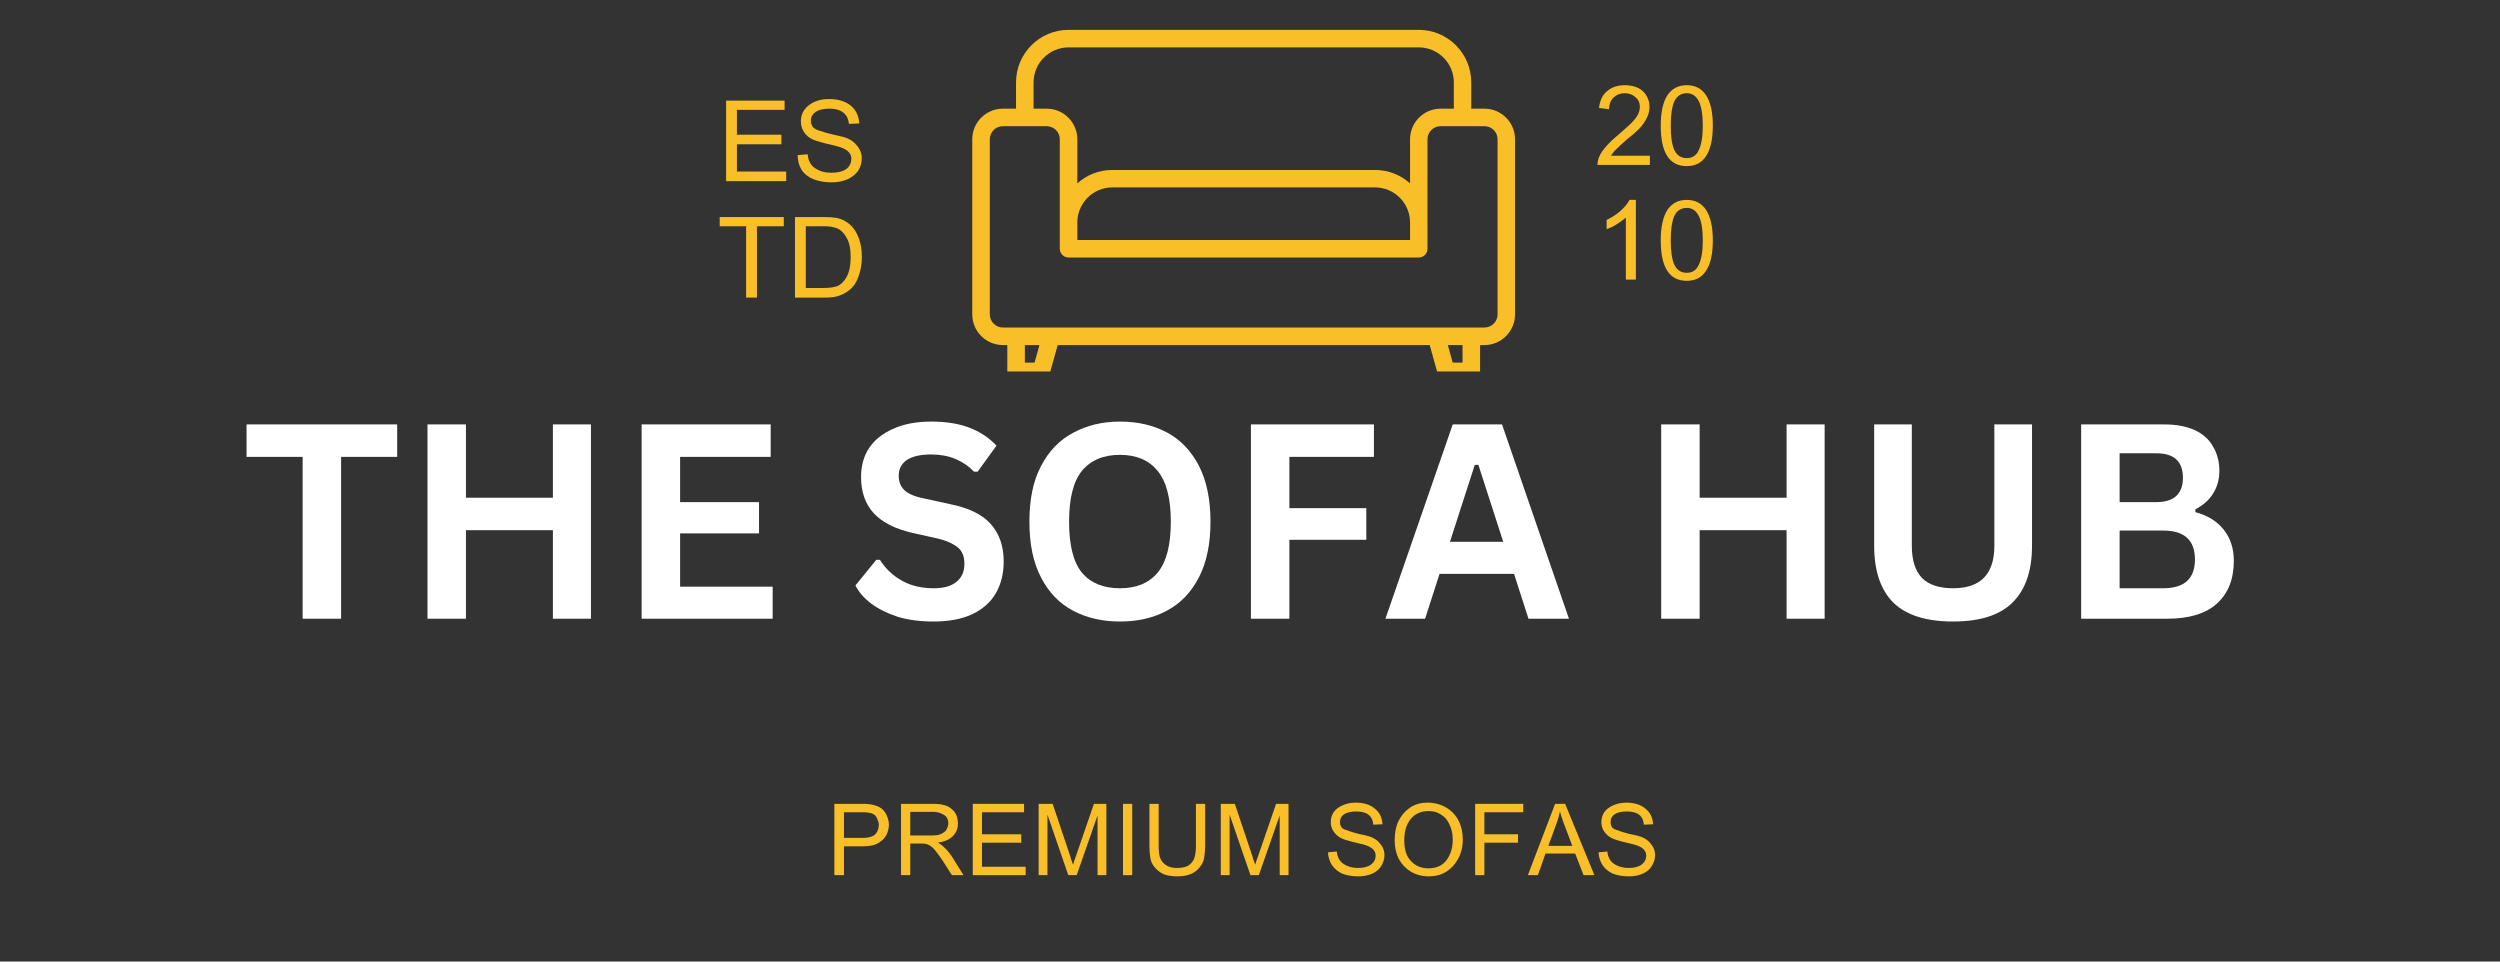 <svg xmlns="http://www.w3.org/2000/svg" xmlns:xlink="http://www.w3.org/1999/xlink" width="130" zoomAndPan="magnify" viewBox="0 0 97.5 37.5" height="50" preserveAspectRatio="xMidYMid meet" version="1.0"><rect x="0" y="0" width="97.5" height="37.5" fill="#333333" stroke="none"/><defs><g/><clipPath id="598000abbf"><path d="M 37.91 1.164 L 59.375 1.164 L 59.375 14.488 L 37.91 14.488 Z M 37.91 1.164 " clip-rule="nonzero"/></clipPath></defs><g clip-path="url(#598000abbf)"><path fill="#f9bf29" d="M 57.895 4.238 L 57.379 4.238 L 57.379 3.215 C 57.379 2.082 56.461 1.164 55.332 1.164 L 41.676 1.164 C 40.543 1.164 39.625 2.082 39.625 3.215 L 39.625 4.238 L 39.113 4.238 C 38.453 4.238 37.918 4.773 37.918 5.434 L 37.918 12.262 C 37.918 12.922 38.453 13.457 39.113 13.457 L 39.285 13.457 L 39.285 14.48 C 39.285 14.668 39.438 14.82 39.625 14.82 L 40.605 14.82 C 40.762 14.82 40.895 14.719 40.938 14.574 L 41.25 13.457 L 55.758 13.457 L 56.07 14.574 C 56.113 14.719 56.246 14.82 56.398 14.82 L 57.379 14.82 C 57.57 14.82 57.723 14.668 57.723 14.48 L 57.723 13.457 L 57.895 13.457 C 58.551 13.457 59.086 12.922 59.086 12.262 L 59.086 5.434 C 59.086 4.773 58.551 4.238 57.895 4.238 Z M 40.309 3.215 C 40.309 2.461 40.922 1.848 41.676 1.848 L 55.332 1.848 C 56.086 1.848 56.699 2.461 56.699 3.215 L 56.699 4.238 L 56.184 4.238 C 55.527 4.238 54.992 4.773 54.992 5.434 L 54.992 7.152 C 54.629 6.824 54.148 6.629 53.625 6.629 L 43.383 6.629 C 42.855 6.629 42.379 6.824 42.016 7.152 L 42.016 5.434 C 42.016 4.773 41.48 4.238 40.82 4.238 L 40.309 4.238 Z M 54.992 8.676 L 54.992 9.359 L 42.016 9.359 L 42.016 8.676 C 42.016 7.922 42.629 7.309 43.383 7.309 L 53.625 7.309 C 54.379 7.309 54.992 7.922 54.992 8.676 Z M 40.348 14.141 L 39.969 14.141 L 39.969 13.457 L 40.539 13.457 Z M 57.039 14.141 L 56.656 14.141 L 56.465 13.457 L 57.039 13.457 Z M 58.406 12.262 C 58.406 12.543 58.176 12.773 57.895 12.773 L 39.113 12.773 C 38.832 12.773 38.602 12.543 38.602 12.262 L 38.602 5.434 C 38.602 5.148 38.832 4.922 39.113 4.922 L 40.82 4.922 C 41.102 4.922 41.332 5.148 41.332 5.434 L 41.332 9.699 C 41.332 9.891 41.484 10.043 41.676 10.043 L 55.332 10.043 C 55.52 10.043 55.672 9.891 55.672 9.699 L 55.672 5.434 C 55.672 5.148 55.902 4.922 56.184 4.922 L 57.895 4.922 C 58.176 4.922 58.406 5.148 58.406 5.434 Z M 58.406 12.262 " fill-opacity="1" fill-rule="nonzero"/></g><g fill="#f9bf29" fill-opacity="1"><g transform="translate(27.974, 7.065)"><g><path d="M 2.625 -2.781 L 0.766 -2.781 L 0.766 -1.812 L 2.5 -1.812 L 2.5 -1.438 L 0.766 -1.438 L 0.766 -0.375 L 2.688 -0.375 L 2.688 0 L 0.344 0 L 0.344 -3.141 L 2.625 -3.141 Z M 2.625 -2.781 "/></g></g></g><g fill="#f9bf29" fill-opacity="1"><g transform="translate(30.906, 7.065)"><g><path d="M 1.422 -3.203 C 1.773 -3.203 2.055 -3.117 2.266 -2.953 C 2.473 -2.785 2.586 -2.551 2.609 -2.25 L 2.203 -2.234 C 2.18 -2.43 2.109 -2.578 1.984 -2.672 C 1.859 -2.773 1.676 -2.828 1.438 -2.828 C 1.207 -2.828 1.031 -2.785 0.906 -2.703 C 0.781 -2.617 0.719 -2.504 0.719 -2.359 C 0.719 -2.266 0.742 -2.18 0.797 -2.109 C 0.859 -2.047 0.941 -2 1.047 -1.969 C 1.066 -1.969 1.148 -1.941 1.297 -1.891 C 1.453 -1.848 1.645 -1.801 1.875 -1.75 C 2.145 -1.695 2.348 -1.586 2.484 -1.422 C 2.629 -1.266 2.703 -1.086 2.703 -0.891 C 2.703 -0.711 2.656 -0.551 2.562 -0.406 C 2.469 -0.27 2.332 -0.16 2.156 -0.078 C 1.977 0.004 1.77 0.047 1.531 0.047 C 1.258 0.047 1.02 0.004 0.812 -0.078 C 0.613 -0.16 0.461 -0.281 0.359 -0.438 C 0.254 -0.602 0.203 -0.797 0.203 -1.016 L 0.594 -1.047 C 0.613 -0.797 0.711 -0.613 0.891 -0.5 C 1.066 -0.383 1.273 -0.328 1.516 -0.328 C 1.766 -0.328 1.957 -0.375 2.094 -0.469 C 2.227 -0.57 2.297 -0.707 2.297 -0.875 C 2.297 -1.102 2.113 -1.266 1.75 -1.359 L 1.5 -1.422 C 1.344 -1.453 1.164 -1.5 0.969 -1.562 C 0.77 -1.613 0.613 -1.707 0.5 -1.844 C 0.383 -1.988 0.328 -2.148 0.328 -2.328 C 0.328 -2.492 0.367 -2.641 0.453 -2.766 C 0.547 -2.898 0.672 -3.004 0.828 -3.078 C 0.992 -3.16 1.191 -3.203 1.422 -3.203 Z M 1.422 -3.203 "/></g></g></g><g fill="#f9bf29" fill-opacity="1"><g transform="translate(27.974, 11.606)"><g><path d="M 2.594 -2.781 L 1.547 -2.781 L 1.547 0 L 1.125 0 L 1.125 -2.781 L 0.094 -2.781 L 0.094 -3.141 L 2.594 -3.141 Z M 2.594 -2.781 "/></g></g></g><g fill="#f9bf29" fill-opacity="1"><g transform="translate(30.66, 11.606)"><g><path d="M 2.297 -2.984 C 2.516 -2.859 2.676 -2.676 2.781 -2.438 C 2.895 -2.195 2.953 -1.914 2.953 -1.594 C 2.953 -1.32 2.91 -1.07 2.828 -0.844 C 2.754 -0.613 2.633 -0.43 2.469 -0.297 C 2.352 -0.203 2.223 -0.129 2.078 -0.078 C 1.93 -0.023 1.75 0 1.531 0 L 0.344 0 L 0.344 -3.141 L 1.5 -3.141 C 1.676 -3.141 1.828 -3.129 1.953 -3.109 C 2.078 -3.086 2.191 -3.047 2.297 -2.984 Z M 2.516 -1.594 C 2.516 -1.914 2.461 -2.16 2.359 -2.328 C 2.266 -2.504 2.148 -2.625 2.016 -2.688 C 1.879 -2.75 1.707 -2.781 1.5 -2.781 L 0.766 -2.781 L 0.766 -0.375 L 1.453 -0.375 C 1.66 -0.375 1.832 -0.395 1.969 -0.438 C 2.113 -0.488 2.238 -0.602 2.344 -0.781 C 2.457 -0.969 2.516 -1.238 2.516 -1.594 Z M 2.516 -1.594 "/></g></g></g><g fill="#f9bf29" fill-opacity="1"><g transform="translate(62.174, 6.432)"><g><path d="M 1.203 -3.109 C 1.398 -3.109 1.57 -3.07 1.719 -3 C 1.863 -2.926 1.973 -2.82 2.047 -2.688 C 2.117 -2.562 2.156 -2.422 2.156 -2.266 C 2.156 -2.098 2.113 -1.941 2.031 -1.797 C 1.957 -1.648 1.859 -1.516 1.734 -1.391 C 1.617 -1.273 1.469 -1.145 1.281 -1 C 1.102 -0.844 0.969 -0.719 0.875 -0.625 C 0.781 -0.539 0.707 -0.453 0.656 -0.359 L 2.172 -0.359 L 2.172 0 L 0.125 0 C 0.125 -0.176 0.188 -0.352 0.312 -0.531 C 0.445 -0.719 0.625 -0.906 0.844 -1.094 C 1.062 -1.281 1.234 -1.43 1.359 -1.547 C 1.492 -1.672 1.598 -1.789 1.672 -1.906 C 1.742 -2.02 1.781 -2.141 1.781 -2.266 C 1.781 -2.422 1.723 -2.547 1.609 -2.641 C 1.504 -2.742 1.363 -2.797 1.188 -2.797 C 1.02 -2.797 0.879 -2.742 0.766 -2.641 C 0.648 -2.535 0.586 -2.379 0.578 -2.172 L 0.188 -2.219 C 0.219 -2.508 0.32 -2.727 0.5 -2.875 C 0.676 -3.031 0.91 -3.109 1.203 -3.109 Z M 1.203 -3.109 "/></g></g></g><g fill="#f9bf29" fill-opacity="1"><g transform="translate(64.581, 6.432)"><g><path d="M 1.203 -3.109 C 1.535 -3.109 1.785 -2.977 1.953 -2.719 C 2.129 -2.457 2.219 -2.062 2.219 -1.531 C 2.219 -1 2.129 -0.602 1.953 -0.344 C 1.785 -0.082 1.535 0.047 1.203 0.047 C 0.523 0.047 0.188 -0.477 0.188 -1.531 C 0.188 -2.039 0.27 -2.43 0.438 -2.703 C 0.613 -2.973 0.867 -3.109 1.203 -3.109 Z M 0.578 -1.531 C 0.578 -1.102 0.625 -0.785 0.719 -0.578 C 0.82 -0.367 0.984 -0.266 1.203 -0.266 C 1.422 -0.266 1.578 -0.367 1.672 -0.578 C 1.773 -0.785 1.828 -1.102 1.828 -1.531 C 1.828 -1.969 1.773 -2.285 1.672 -2.484 C 1.566 -2.691 1.41 -2.797 1.203 -2.797 C 0.984 -2.797 0.82 -2.691 0.719 -2.484 C 0.625 -2.273 0.578 -1.957 0.578 -1.531 Z M 0.578 -1.531 "/></g></g></g><g fill="#f9bf29" fill-opacity="1"><g transform="translate(62.174, 10.905)"><g><path d="M 1.375 -3.109 L 1.625 -3.109 L 1.625 0 L 1.234 0 L 1.234 -2.422 C 1.141 -2.336 1.02 -2.25 0.875 -2.156 C 0.738 -2.07 0.609 -2.008 0.484 -1.969 L 0.484 -2.328 C 0.68 -2.422 0.859 -2.535 1.016 -2.672 C 1.18 -2.816 1.301 -2.961 1.375 -3.109 Z M 1.375 -3.109 "/></g></g></g><g fill="#f9bf29" fill-opacity="1"><g transform="translate(64.581, 10.905)"><g><path d="M 1.203 -3.109 C 1.535 -3.109 1.785 -2.977 1.953 -2.719 C 2.129 -2.457 2.219 -2.062 2.219 -1.531 C 2.219 -1 2.129 -0.602 1.953 -0.344 C 1.785 -0.082 1.535 0.047 1.203 0.047 C 0.523 0.047 0.188 -0.477 0.188 -1.531 C 0.188 -2.039 0.27 -2.43 0.438 -2.703 C 0.613 -2.973 0.867 -3.109 1.203 -3.109 Z M 0.578 -1.531 C 0.578 -1.102 0.625 -0.785 0.719 -0.578 C 0.82 -0.367 0.984 -0.266 1.203 -0.266 C 1.422 -0.266 1.578 -0.367 1.672 -0.578 C 1.773 -0.785 1.828 -1.102 1.828 -1.531 C 1.828 -1.969 1.773 -2.285 1.672 -2.484 C 1.566 -2.691 1.41 -2.797 1.203 -2.797 C 0.984 -2.797 0.82 -2.691 0.719 -2.484 C 0.625 -2.273 0.578 -1.957 0.578 -1.531 Z M 0.578 -1.531 "/></g></g></g><g fill="#ffffff" fill-opacity="1"><g transform="translate(9.412, 24.13)"><g><path d="M 6.078 -7.578 L 6.078 -6.312 L 3.891 -6.312 L 3.891 0 L 2.391 0 L 2.391 -6.312 L 0.203 -6.312 L 0.203 -7.578 Z M 6.078 -7.578 "/></g></g></g><g fill="#ffffff" fill-opacity="1"><g transform="translate(15.688, 24.13)"><g><path d="M 5.875 -4.719 L 5.875 -7.578 L 7.359 -7.578 L 7.359 0 L 5.875 0 L 5.875 -3.453 L 2.484 -3.453 L 2.484 0 L 0.984 0 L 0.984 -7.578 L 2.484 -7.578 L 2.484 -4.719 Z M 5.875 -4.719 "/></g></g></g><g fill="#ffffff" fill-opacity="1"><g transform="translate(24.04, 24.13)"><g><path d="M 2.484 -3.328 L 2.484 -1.25 L 6.094 -1.25 L 6.094 0 L 0.984 0 L 0.984 -7.578 L 6.016 -7.578 L 6.016 -6.312 L 2.484 -6.312 L 2.484 -4.547 L 5.562 -4.547 L 5.562 -3.328 Z M 2.484 -3.328 "/></g></g></g><g fill="#ffffff" fill-opacity="1"><g transform="translate(30.549, 24.13)"><g/></g></g><g fill="#ffffff" fill-opacity="1"><g transform="translate(33.05, 24.13)"><g><path d="M 3.359 0.109 C 2.828 0.109 2.359 0.047 1.953 -0.078 C 1.547 -0.211 1.203 -0.383 0.922 -0.594 C 0.648 -0.801 0.445 -1.035 0.312 -1.297 L 1.125 -2.297 L 1.266 -2.297 C 1.484 -1.953 1.77 -1.68 2.125 -1.484 C 2.477 -1.285 2.891 -1.188 3.359 -1.188 C 3.754 -1.188 4.051 -1.27 4.25 -1.438 C 4.457 -1.602 4.562 -1.836 4.562 -2.141 C 4.562 -2.316 4.531 -2.461 4.469 -2.578 C 4.406 -2.703 4.297 -2.805 4.141 -2.891 C 3.992 -2.984 3.789 -3.062 3.531 -3.125 L 2.547 -3.344 C 1.867 -3.5 1.363 -3.754 1.031 -4.109 C 0.695 -4.473 0.531 -4.945 0.531 -5.531 C 0.531 -5.957 0.633 -6.332 0.844 -6.656 C 1.062 -6.977 1.375 -7.227 1.781 -7.406 C 2.195 -7.594 2.691 -7.688 3.266 -7.688 C 3.848 -7.688 4.344 -7.609 4.75 -7.453 C 5.164 -7.297 5.52 -7.062 5.812 -6.75 L 5.078 -5.734 L 4.938 -5.734 C 4.727 -5.953 4.484 -6.117 4.203 -6.234 C 3.93 -6.348 3.617 -6.406 3.266 -6.406 C 2.848 -6.406 2.531 -6.332 2.312 -6.188 C 2.102 -6.039 2 -5.836 2 -5.578 C 2 -5.348 2.07 -5.16 2.219 -5.016 C 2.375 -4.867 2.633 -4.758 3 -4.688 L 4 -4.469 C 4.738 -4.32 5.27 -4.062 5.594 -3.688 C 5.926 -3.312 6.094 -2.828 6.094 -2.234 C 6.094 -1.754 5.988 -1.336 5.781 -0.984 C 5.582 -0.641 5.273 -0.367 4.859 -0.172 C 4.453 0.016 3.953 0.109 3.359 0.109 Z M 3.359 0.109 "/></g></g></g><g fill="#ffffff" fill-opacity="1"><g transform="translate(39.553, 24.13)"><g><path d="M 4.125 0.109 C 3.438 0.109 2.828 -0.031 2.297 -0.312 C 1.766 -0.594 1.348 -1.023 1.047 -1.609 C 0.742 -2.191 0.594 -2.914 0.594 -3.781 C 0.594 -4.656 0.742 -5.379 1.047 -5.953 C 1.348 -6.535 1.766 -6.969 2.297 -7.25 C 2.828 -7.539 3.438 -7.688 4.125 -7.688 C 4.82 -7.688 5.43 -7.547 5.953 -7.266 C 6.484 -6.984 6.898 -6.551 7.203 -5.969 C 7.504 -5.383 7.656 -4.656 7.656 -3.781 C 7.656 -2.914 7.504 -2.191 7.203 -1.609 C 6.898 -1.023 6.484 -0.594 5.953 -0.312 C 5.43 -0.031 4.82 0.109 4.125 0.109 Z M 4.125 -1.188 C 4.77 -1.188 5.258 -1.391 5.594 -1.797 C 5.938 -2.211 6.109 -2.875 6.109 -3.781 C 6.109 -4.688 5.938 -5.348 5.594 -5.766 C 5.258 -6.18 4.77 -6.391 4.125 -6.391 C 3.477 -6.391 2.984 -6.18 2.641 -5.766 C 2.305 -5.348 2.141 -4.688 2.141 -3.781 C 2.141 -2.875 2.305 -2.211 2.641 -1.797 C 2.984 -1.391 3.477 -1.188 4.125 -1.188 Z M 4.125 -1.188 "/></g></g></g><g fill="#ffffff" fill-opacity="1"><g transform="translate(47.802, 24.13)"><g><path d="M 5.781 -7.578 L 5.781 -6.312 L 2.484 -6.312 L 2.484 -4.312 L 5.484 -4.312 L 5.484 -3.078 L 2.484 -3.078 L 2.484 0 L 0.984 0 L 0.984 -7.578 Z M 5.781 -7.578 "/></g></g></g><g fill="#ffffff" fill-opacity="1"><g transform="translate(53.923, 24.13)"><g><path d="M 7.266 0 L 5.688 0 L 5.125 -1.75 L 2.219 -1.75 L 1.656 0 L 0.109 0 L 2.734 -7.578 L 4.656 -7.578 Z M 3.594 -6 L 2.625 -3 L 4.703 -3 L 3.734 -6 Z M 3.594 -6 "/></g></g></g><g fill="#ffffff" fill-opacity="1"><g transform="translate(61.301, 24.13)"><g/></g></g><g fill="#ffffff" fill-opacity="1"><g transform="translate(63.802, 24.13)"><g><path d="M 5.875 -4.719 L 5.875 -7.578 L 7.359 -7.578 L 7.359 0 L 5.875 0 L 5.875 -3.453 L 2.484 -3.453 L 2.484 0 L 0.984 0 L 0.984 -7.578 L 2.484 -7.578 L 2.484 -4.719 Z M 5.875 -4.719 "/></g></g></g><g fill="#ffffff" fill-opacity="1"><g transform="translate(72.155, 24.13)"><g><path d="M 4.016 0.109 C 2.973 0.109 2.195 -0.133 1.688 -0.625 C 1.188 -1.125 0.938 -1.863 0.938 -2.844 L 0.938 -7.578 L 2.406 -7.578 L 2.406 -2.844 C 2.406 -2.289 2.535 -1.875 2.797 -1.594 C 3.066 -1.32 3.473 -1.188 4.016 -1.188 C 5.086 -1.188 5.625 -1.738 5.625 -2.844 L 5.625 -7.578 L 7.094 -7.578 L 7.094 -2.844 C 7.094 -1.863 6.836 -1.125 6.328 -0.625 C 5.828 -0.133 5.055 0.109 4.016 0.109 Z M 4.016 0.109 "/></g></g></g><g fill="#ffffff" fill-opacity="1"><g transform="translate(80.181, 24.13)"><g><path d="M 0.984 0 L 0.984 -7.578 L 4.219 -7.578 C 4.688 -7.578 5.082 -7.504 5.406 -7.359 C 5.727 -7.211 5.969 -7 6.125 -6.719 C 6.289 -6.445 6.375 -6.129 6.375 -5.766 C 6.375 -5.43 6.289 -5.133 6.125 -4.875 C 5.969 -4.625 5.738 -4.422 5.438 -4.266 L 5.438 -4.156 C 5.914 -4.031 6.285 -3.801 6.547 -3.469 C 6.805 -3.145 6.938 -2.742 6.938 -2.266 C 6.938 -1.547 6.719 -0.988 6.281 -0.594 C 5.844 -0.195 5.191 0 4.328 0 Z M 3.906 -4.547 C 4.602 -4.547 4.953 -4.863 4.953 -5.5 C 4.953 -5.82 4.863 -6.062 4.688 -6.219 C 4.52 -6.375 4.258 -6.453 3.906 -6.453 L 2.484 -6.453 L 2.484 -4.547 Z M 4.188 -1.188 C 5.008 -1.188 5.422 -1.562 5.422 -2.312 C 5.422 -3.062 5.008 -3.438 4.188 -3.438 L 2.484 -3.438 L 2.484 -1.188 Z M 4.188 -1.188 "/></g></g></g><g fill="#f9bf29" fill-opacity="1"><g transform="translate(32.243, 34.131)"><g><path d="M 2.141 -2.594 C 2.234 -2.52 2.301 -2.426 2.344 -2.312 C 2.395 -2.207 2.422 -2.098 2.422 -1.984 C 2.422 -1.68 2.305 -1.453 2.078 -1.297 C 1.93 -1.18 1.707 -1.125 1.406 -1.125 L 0.672 -1.125 L 0.672 0 L 0.297 0 L 0.297 -2.781 L 1.406 -2.781 C 1.582 -2.781 1.723 -2.766 1.828 -2.734 C 1.941 -2.711 2.047 -2.664 2.141 -2.594 Z M 2.031 -1.984 C 2.031 -2.035 2.016 -2.094 1.984 -2.156 C 1.961 -2.227 1.93 -2.285 1.891 -2.328 C 1.836 -2.379 1.773 -2.41 1.703 -2.422 C 1.641 -2.441 1.551 -2.453 1.438 -2.453 L 0.672 -2.453 L 0.672 -1.453 L 1.406 -1.453 C 1.613 -1.453 1.77 -1.492 1.875 -1.578 C 1.977 -1.672 2.031 -1.805 2.031 -1.984 Z M 2.031 -1.984 "/></g></g></g><g fill="#f9bf29" fill-opacity="1"><g transform="translate(34.828, 34.131)"><g><path d="M 2.25 -2.609 C 2.352 -2.535 2.426 -2.445 2.469 -2.344 C 2.508 -2.238 2.531 -2.129 2.531 -2.016 C 2.531 -1.816 2.461 -1.648 2.328 -1.516 C 2.203 -1.391 2.008 -1.305 1.75 -1.266 C 1.852 -1.211 1.941 -1.145 2.016 -1.062 C 2.098 -0.988 2.188 -0.883 2.281 -0.75 L 2.75 0 L 2.297 0 L 1.938 -0.562 C 1.812 -0.75 1.711 -0.883 1.641 -0.969 C 1.566 -1.062 1.488 -1.129 1.406 -1.172 C 1.332 -1.211 1.238 -1.234 1.125 -1.234 L 0.672 -1.234 L 0.672 0 L 0.312 0 L 0.312 -2.781 L 1.578 -2.781 C 1.742 -2.781 1.879 -2.766 1.984 -2.734 C 2.086 -2.711 2.176 -2.672 2.25 -2.609 Z M 1.984 -1.672 C 2.047 -1.711 2.086 -1.766 2.109 -1.828 C 2.141 -1.891 2.156 -1.953 2.156 -2.016 C 2.156 -2.18 2.094 -2.297 1.969 -2.359 C 1.852 -2.43 1.719 -2.469 1.562 -2.469 L 0.672 -2.469 L 0.672 -1.547 L 1.5 -1.547 C 1.633 -1.547 1.734 -1.555 1.797 -1.578 C 1.867 -1.598 1.93 -1.629 1.984 -1.672 Z M 1.984 -1.672 "/></g></g></g><g fill="#f9bf29" fill-opacity="1"><g transform="translate(37.626, 34.131)"><g><path d="M 2.312 -2.453 L 0.672 -2.453 L 0.672 -1.594 L 2.203 -1.594 L 2.203 -1.266 L 0.672 -1.266 L 0.672 -0.328 L 2.375 -0.328 L 2.375 0 L 0.312 0 L 0.312 -2.781 L 2.312 -2.781 Z M 2.312 -2.453 "/></g></g></g><g fill="#f9bf29" fill-opacity="1"><g transform="translate(40.21, 34.131)"><g><path d="M 1.531 -0.734 C 1.539 -0.68 1.578 -0.57 1.641 -0.406 C 1.66 -0.488 1.707 -0.629 1.781 -0.828 L 2.453 -2.781 L 2.938 -2.781 L 2.938 0 L 2.594 0 L 2.594 -2.328 L 1.781 0 L 1.453 0 L 0.641 -2.359 L 0.641 0 L 0.297 0 L 0.297 -2.781 L 0.844 -2.781 Z M 1.531 -0.734 "/></g></g></g><g fill="#f9bf29" fill-opacity="1"><g transform="translate(43.438, 34.131)"><g><path d="M 0.719 0 L 0.359 0 L 0.359 -2.781 L 0.719 -2.781 Z M 0.719 0 "/></g></g></g><g fill="#f9bf29" fill-opacity="1"><g transform="translate(44.516, 34.131)"><g><path d="M 0.672 -1.141 C 0.672 -0.898 0.695 -0.727 0.75 -0.625 C 0.801 -0.52 0.879 -0.438 0.984 -0.375 C 1.086 -0.312 1.219 -0.281 1.375 -0.281 C 1.602 -0.281 1.77 -0.32 1.875 -0.406 C 1.988 -0.5 2.055 -0.602 2.078 -0.719 C 2.109 -0.832 2.125 -0.969 2.125 -1.125 L 2.125 -2.781 L 2.484 -2.781 L 2.484 -1.141 C 2.484 -1.004 2.473 -0.867 2.453 -0.734 C 2.441 -0.598 2.395 -0.473 2.312 -0.359 C 2.227 -0.234 2.113 -0.133 1.969 -0.062 C 1.82 0.008 1.633 0.047 1.406 0.047 C 1.176 0.047 0.988 0.016 0.844 -0.047 C 0.707 -0.117 0.594 -0.211 0.5 -0.328 C 0.414 -0.43 0.363 -0.551 0.344 -0.688 C 0.32 -0.832 0.312 -0.984 0.312 -1.141 L 0.312 -2.781 L 0.672 -2.781 Z M 0.672 -1.141 "/></g></g></g><g fill="#f9bf29" fill-opacity="1"><g transform="translate(47.314, 34.131)"><g><path d="M 1.531 -0.734 C 1.539 -0.68 1.578 -0.57 1.641 -0.406 C 1.66 -0.488 1.707 -0.629 1.781 -0.828 L 2.453 -2.781 L 2.938 -2.781 L 2.938 0 L 2.594 0 L 2.594 -2.328 L 1.781 0 L 1.453 0 L 0.641 -2.359 L 0.641 0 L 0.297 0 L 0.297 -2.781 L 0.844 -2.781 Z M 1.531 -0.734 "/></g></g></g><g fill="#f9bf29" fill-opacity="1"><g transform="translate(50.542, 34.131)"><g/></g></g><g fill="#f9bf29" fill-opacity="1"><g transform="translate(51.619, 34.131)"><g><path d="M 1.25 -2.828 C 1.57 -2.828 1.82 -2.75 2 -2.594 C 2.188 -2.445 2.285 -2.242 2.297 -1.984 L 1.938 -1.969 C 1.926 -2.145 1.863 -2.273 1.75 -2.359 C 1.645 -2.441 1.484 -2.484 1.266 -2.484 C 1.066 -2.484 0.91 -2.445 0.797 -2.375 C 0.691 -2.301 0.641 -2.203 0.641 -2.078 C 0.641 -1.992 0.66 -1.922 0.703 -1.859 C 0.754 -1.805 0.828 -1.77 0.922 -1.75 C 0.941 -1.738 1.016 -1.711 1.141 -1.672 C 1.273 -1.629 1.445 -1.586 1.656 -1.547 C 1.895 -1.492 2.07 -1.395 2.188 -1.25 C 2.312 -1.113 2.375 -0.957 2.375 -0.781 C 2.375 -0.633 2.332 -0.492 2.25 -0.359 C 2.176 -0.234 2.062 -0.133 1.906 -0.062 C 1.75 0.008 1.566 0.047 1.359 0.047 C 1.109 0.047 0.895 0.008 0.719 -0.062 C 0.551 -0.145 0.422 -0.254 0.328 -0.391 C 0.234 -0.535 0.18 -0.703 0.172 -0.891 L 0.516 -0.922 C 0.535 -0.703 0.625 -0.539 0.781 -0.438 C 0.938 -0.332 1.125 -0.281 1.344 -0.281 C 1.551 -0.281 1.719 -0.32 1.844 -0.406 C 1.969 -0.5 2.031 -0.617 2.031 -0.766 C 2.031 -0.973 1.863 -1.117 1.531 -1.203 L 1.328 -1.25 C 1.191 -1.281 1.035 -1.32 0.859 -1.375 C 0.68 -1.426 0.539 -1.516 0.438 -1.641 C 0.332 -1.766 0.281 -1.906 0.281 -2.062 C 0.281 -2.207 0.316 -2.336 0.391 -2.453 C 0.473 -2.566 0.586 -2.656 0.734 -2.719 C 0.879 -2.789 1.051 -2.828 1.25 -2.828 Z M 1.25 -2.828 "/></g></g></g><g fill="#f9bf29" fill-opacity="1"><g transform="translate(54.204, 34.131)"><g><path d="M 1.453 -2.828 C 1.734 -2.828 1.977 -2.766 2.188 -2.641 C 2.395 -2.523 2.555 -2.359 2.672 -2.141 C 2.785 -1.922 2.844 -1.672 2.844 -1.391 C 2.844 -1.098 2.781 -0.844 2.656 -0.625 C 2.539 -0.414 2.383 -0.25 2.188 -0.125 C 1.988 -0.008 1.77 0.047 1.531 0.047 C 1.258 0.047 1.02 -0.016 0.812 -0.141 C 0.613 -0.266 0.457 -0.43 0.344 -0.641 C 0.238 -0.859 0.188 -1.098 0.188 -1.359 C 0.188 -1.648 0.238 -1.906 0.344 -2.125 C 0.457 -2.344 0.609 -2.516 0.797 -2.641 C 0.992 -2.766 1.211 -2.828 1.453 -2.828 Z M 0.562 -1.344 C 0.562 -1.125 0.598 -0.93 0.672 -0.766 C 0.754 -0.609 0.867 -0.484 1.016 -0.391 C 1.16 -0.305 1.32 -0.266 1.5 -0.266 C 1.695 -0.266 1.863 -0.305 2 -0.391 C 2.145 -0.484 2.254 -0.613 2.328 -0.781 C 2.41 -0.945 2.453 -1.148 2.453 -1.391 C 2.453 -1.609 2.41 -1.801 2.328 -1.969 C 2.254 -2.145 2.145 -2.273 2 -2.359 C 1.863 -2.453 1.703 -2.5 1.516 -2.5 C 1.211 -2.5 0.977 -2.395 0.812 -2.188 C 0.645 -1.988 0.562 -1.707 0.562 -1.344 Z M 0.562 -1.344 "/></g></g></g><g fill="#f9bf29" fill-opacity="1"><g transform="translate(57.219, 34.131)"><g><path d="M 2.188 -2.453 L 0.672 -2.453 L 0.672 -1.594 L 1.984 -1.594 L 1.984 -1.266 L 0.672 -1.266 L 0.672 0 L 0.312 0 L 0.312 -2.781 L 2.188 -2.781 Z M 2.188 -2.453 "/></g></g></g><g fill="#f9bf29" fill-opacity="1"><g transform="translate(59.587, 34.131)"><g><path d="M 2.594 0 L 2.172 0 L 1.844 -0.844 L 0.688 -0.844 L 0.391 0 L 0 0 L 1.062 -2.781 L 1.453 -2.781 Z M 1.094 -1.953 L 0.797 -1.141 L 1.734 -1.141 L 1.391 -2.047 C 1.348 -2.16 1.301 -2.305 1.25 -2.484 C 1.25 -2.473 1.234 -2.406 1.203 -2.281 C 1.172 -2.164 1.133 -2.055 1.094 -1.953 Z M 1.094 -1.953 "/></g></g></g><g fill="#f9bf29" fill-opacity="1"><g transform="translate(62.172, 34.131)"><g><path d="M 1.25 -2.828 C 1.57 -2.828 1.82 -2.75 2 -2.594 C 2.188 -2.445 2.285 -2.242 2.297 -1.984 L 1.938 -1.969 C 1.926 -2.145 1.863 -2.273 1.75 -2.359 C 1.645 -2.441 1.484 -2.484 1.266 -2.484 C 1.066 -2.484 0.91 -2.445 0.797 -2.375 C 0.691 -2.301 0.641 -2.203 0.641 -2.078 C 0.641 -1.992 0.66 -1.922 0.703 -1.859 C 0.754 -1.805 0.828 -1.77 0.922 -1.75 C 0.941 -1.738 1.016 -1.711 1.141 -1.672 C 1.273 -1.629 1.445 -1.586 1.656 -1.547 C 1.895 -1.492 2.07 -1.395 2.188 -1.25 C 2.312 -1.113 2.375 -0.957 2.375 -0.781 C 2.375 -0.633 2.332 -0.492 2.25 -0.359 C 2.176 -0.234 2.062 -0.133 1.906 -0.062 C 1.75 0.008 1.566 0.047 1.359 0.047 C 1.109 0.047 0.895 0.008 0.719 -0.062 C 0.551 -0.145 0.422 -0.254 0.328 -0.391 C 0.234 -0.535 0.18 -0.703 0.172 -0.891 L 0.516 -0.922 C 0.535 -0.703 0.625 -0.539 0.781 -0.438 C 0.938 -0.332 1.125 -0.281 1.344 -0.281 C 1.551 -0.281 1.719 -0.32 1.844 -0.406 C 1.969 -0.5 2.031 -0.617 2.031 -0.766 C 2.031 -0.973 1.863 -1.117 1.531 -1.203 L 1.328 -1.25 C 1.191 -1.281 1.035 -1.32 0.859 -1.375 C 0.68 -1.426 0.539 -1.516 0.438 -1.641 C 0.332 -1.766 0.281 -1.906 0.281 -2.062 C 0.281 -2.207 0.316 -2.336 0.391 -2.453 C 0.473 -2.566 0.586 -2.656 0.734 -2.719 C 0.879 -2.789 1.051 -2.828 1.25 -2.828 Z M 1.25 -2.828 "/></g></g></g></svg>